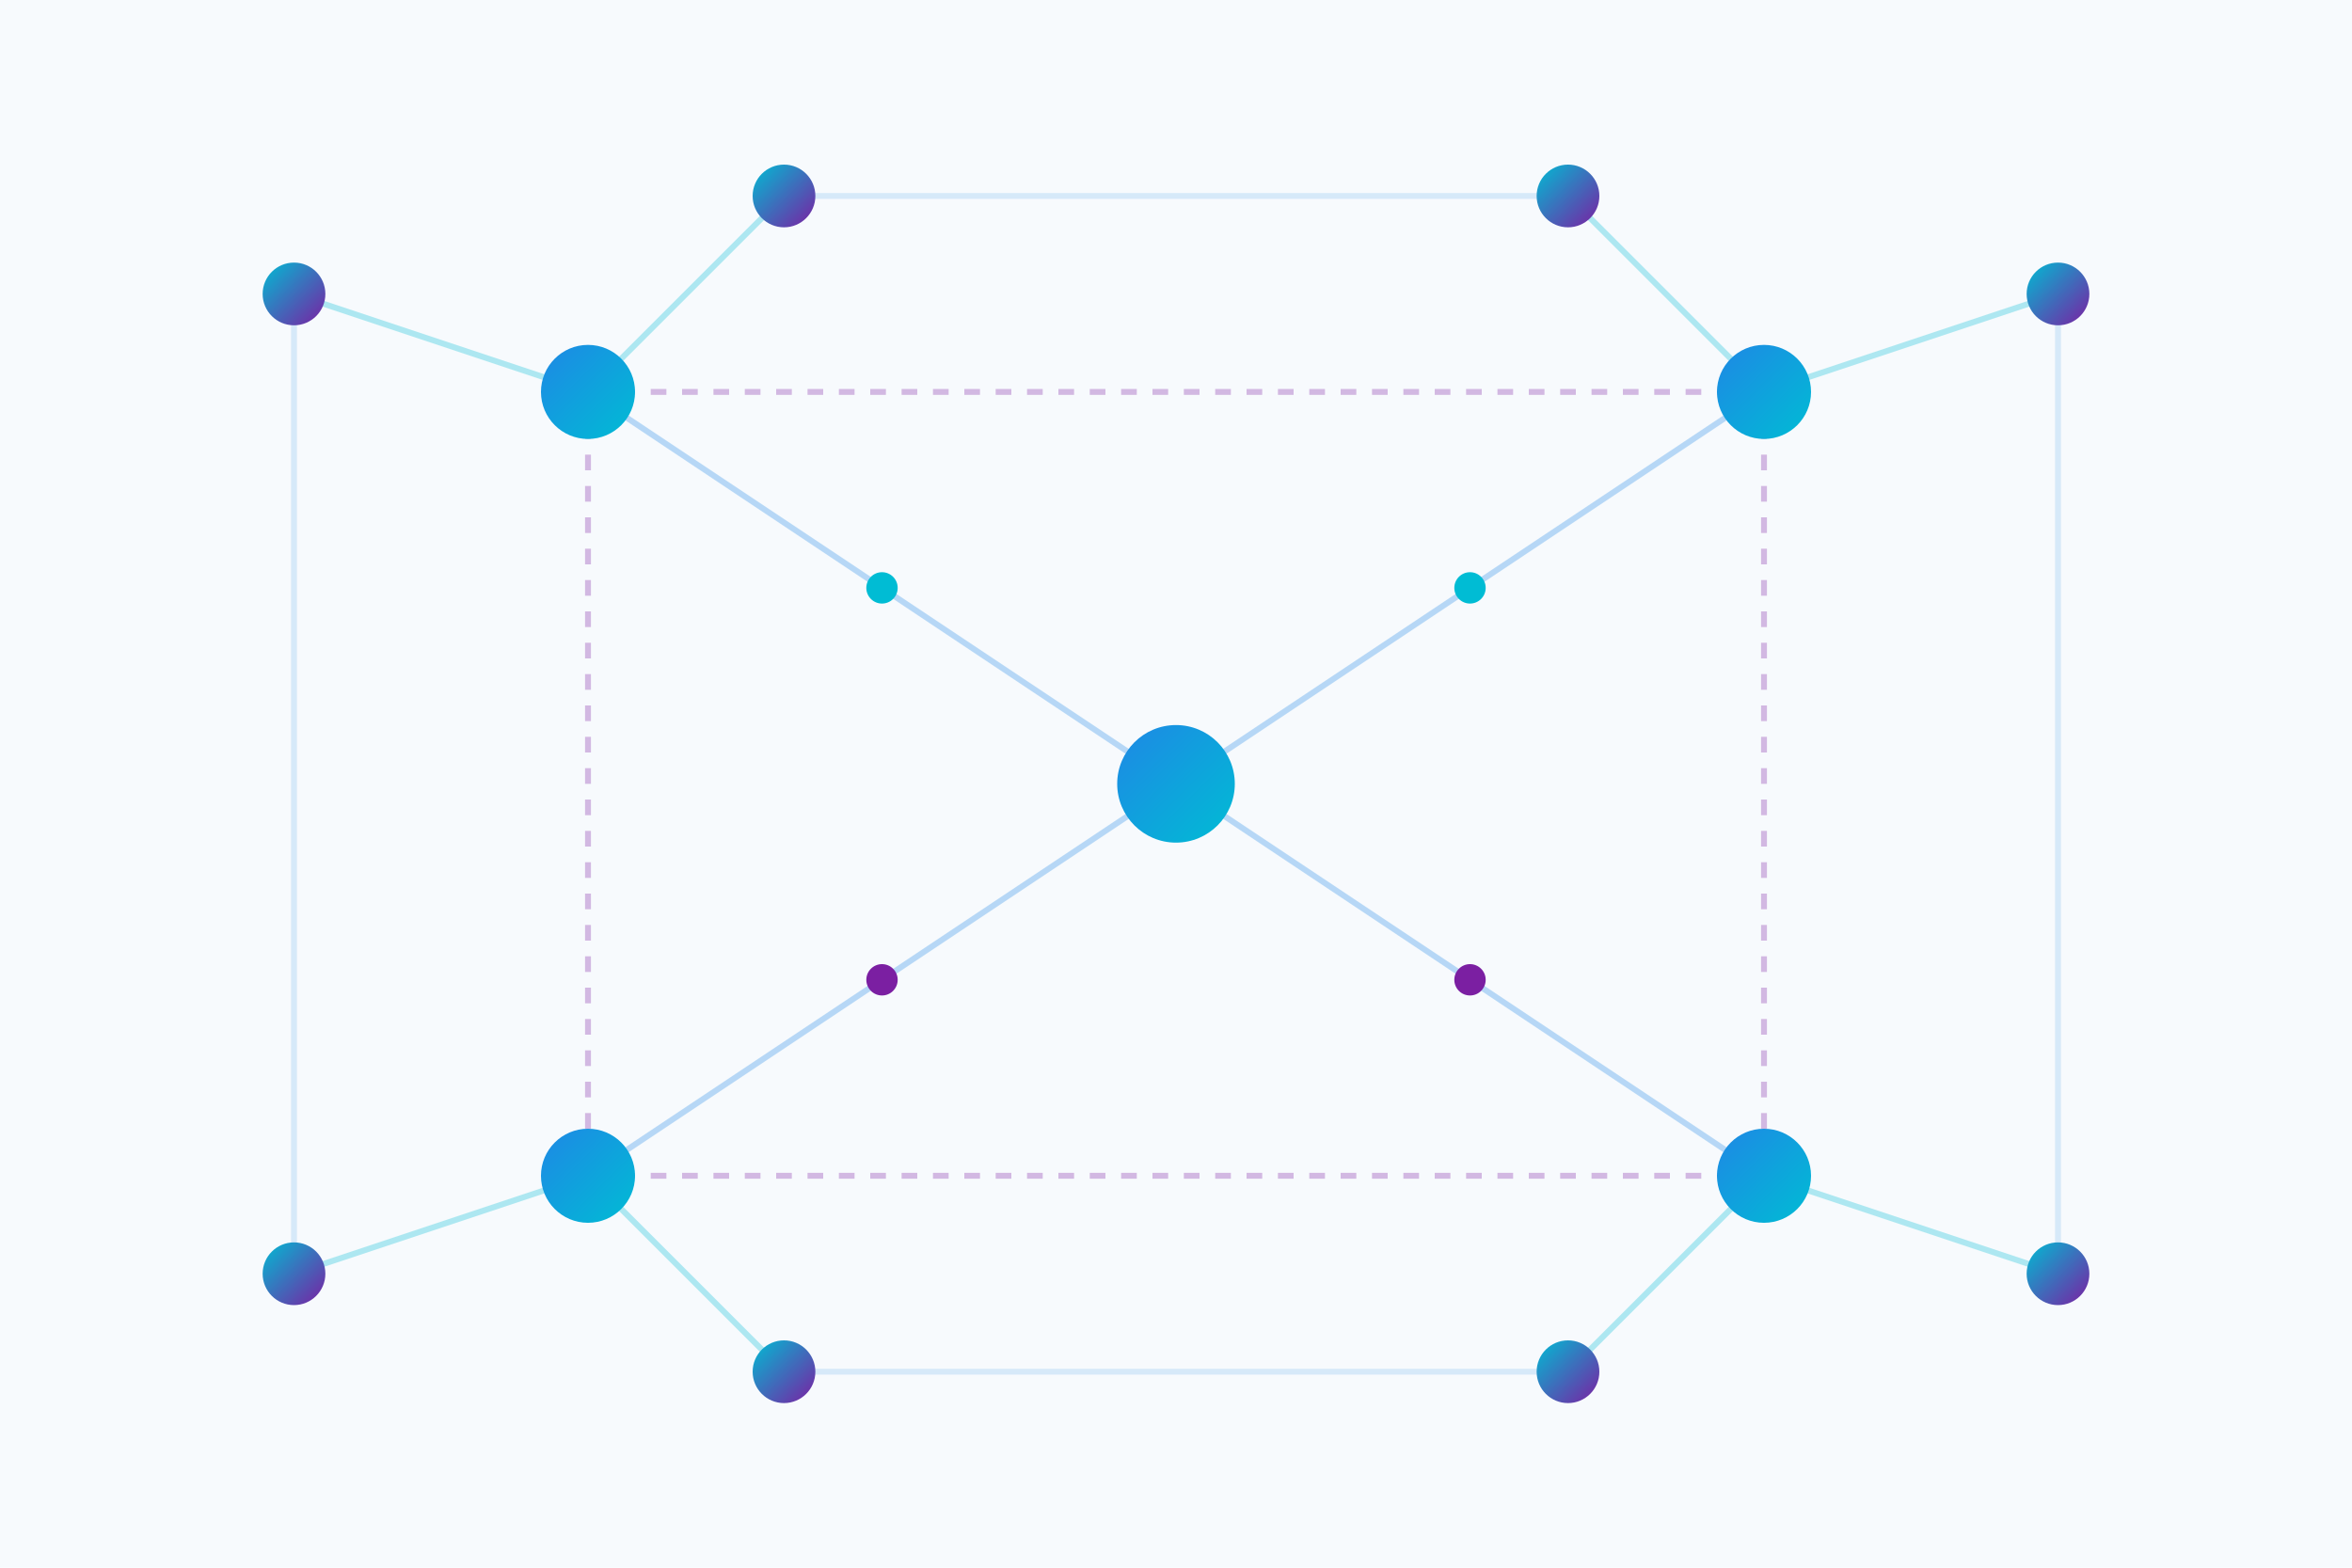 <?xml version="1.0" encoding="UTF-8"?>
<svg width="600" height="400" viewBox="0 0 600 400" xmlns="http://www.w3.org/2000/svg">
  <defs>
    <linearGradient id="nodeGradient1" x1="0%" y1="0%" x2="100%" y2="100%">
      <stop offset="0%" stop-color="#1e88e5" />
      <stop offset="100%" stop-color="#00bcd4" />
    </linearGradient>
    <linearGradient id="nodeGradient2" x1="0%" y1="0%" x2="100%" y2="100%">
      <stop offset="0%" stop-color="#00bcd4" />
      <stop offset="100%" stop-color="#7b1fa2" />
    </linearGradient>
    <filter id="glow" x="-50%" y="-50%" width="200%" height="200%">
      <feGaussianBlur stdDeviation="2.5" result="coloredBlur"/>
      <feMerge>
        <feMergeNode in="coloredBlur"/>
        <feMergeNode in="SourceGraphic"/>
      </feMerge>
    </filter>
  </defs>

  <!-- Background -->
  <rect width="600" height="400" fill="#f7fafd"/>

  <!-- Connections -->
  <g stroke-opacity="0.3" stroke-width="1.5">
    <!-- Central connections -->
    <line x1="300" y1="200" x2="150" y2="100" stroke="#1e88e5"/>
    <line x1="300" y1="200" x2="450" y2="100" stroke="#1e88e5"/>
    <line x1="300" y1="200" x2="150" y2="300" stroke="#1e88e5"/>
    <line x1="300" y1="200" x2="450" y2="300" stroke="#1e88e5"/>
    
    <!-- Secondary connections -->
    <line x1="150" y1="100" x2="75" y2="75" stroke="#00bcd4"/>
    <line x1="150" y1="100" x2="200" y2="50" stroke="#00bcd4"/>
    <line x1="450" y1="100" x2="400" y2="50" stroke="#00bcd4"/>
    <line x1="450" y1="100" x2="525" y2="75" stroke="#00bcd4"/>
    <line x1="150" y1="300" x2="75" y2="325" stroke="#00bcd4"/>
    <line x1="150" y1="300" x2="200" y2="350" stroke="#00bcd4"/>
    <line x1="450" y1="300" x2="400" y2="350" stroke="#00bcd4"/>
    <line x1="450" y1="300" x2="525" y2="325" stroke="#00bcd4"/>
    
    <!-- Mesh connections -->
    <line x1="150" y1="100" x2="450" y2="100" stroke="#7b1fa2" stroke-dasharray="4"/>
    <line x1="150" y1="300" x2="450" y2="300" stroke="#7b1fa2" stroke-dasharray="4"/>
    <line x1="150" y1="100" x2="150" y2="300" stroke="#7b1fa2" stroke-dasharray="4"/>
    <line x1="450" y1="100" x2="450" y2="300" stroke="#7b1fa2" stroke-dasharray="4"/>
    
    <!-- Tertiary connections -->
    <line x1="75" y1="75" x2="75" y2="325" stroke="#1e88e5" stroke-opacity="0.15"/>
    <line x1="525" y1="75" x2="525" y2="325" stroke="#1e88e5" stroke-opacity="0.15"/>
    <line x1="200" y1="50" x2="400" y2="50" stroke="#1e88e5" stroke-opacity="0.15"/>
    <line x1="200" y1="350" x2="400" y2="350" stroke="#1e88e5" stroke-opacity="0.15"/>
  </g>

  <!-- Nodes -->
  <g filter="url(#glow)">
    <!-- Central node -->
    <circle cx="300" cy="200" r="15" fill="url(#nodeGradient1)"/>
    
    <!-- Primary nodes -->
    <circle cx="150" cy="100" r="12" fill="url(#nodeGradient1)"/>
    <circle cx="450" cy="100" r="12" fill="url(#nodeGradient1)"/>
    <circle cx="150" cy="300" r="12" fill="url(#nodeGradient1)"/>
    <circle cx="450" cy="300" r="12" fill="url(#nodeGradient1)"/>
    
    <!-- Secondary nodes -->
    <circle cx="75" cy="75" r="8" fill="url(#nodeGradient2)"/>
    <circle cx="200" cy="50" r="8" fill="url(#nodeGradient2)"/>
    <circle cx="400" cy="50" r="8" fill="url(#nodeGradient2)"/>
    <circle cx="525" cy="75" r="8" fill="url(#nodeGradient2)"/>
    <circle cx="75" cy="325" r="8" fill="url(#nodeGradient2)"/>
    <circle cx="200" cy="350" r="8" fill="url(#nodeGradient2)"/>
    <circle cx="400" cy="350" r="8" fill="url(#nodeGradient2)"/>
    <circle cx="525" cy="325" r="8" fill="url(#nodeGradient2)"/>
  </g>

  <!-- Data packets -->
  <g>
    <circle cx="225" cy="150" r="4" fill="#00bcd4">
      <animate attributeName="cx" from="300" to="150" dur="4s" repeatCount="indefinite"/>
      <animate attributeName="cy" from="200" to="100" dur="4s" repeatCount="indefinite"/>
    </circle>
    <circle cx="375" cy="150" r="4" fill="#00bcd4">
      <animate attributeName="cx" from="300" to="450" dur="3s" repeatCount="indefinite"/>
      <animate attributeName="cy" from="200" to="100" dur="3s" repeatCount="indefinite"/>
    </circle>
    <circle cx="225" cy="250" r="4" fill="#7b1fa2">
      <animate attributeName="cx" from="300" to="150" dur="3.5s" repeatCount="indefinite"/>
      <animate attributeName="cy" from="200" to="300" dur="3.5s" repeatCount="indefinite"/>
    </circle>
    <circle cx="375" cy="250" r="4" fill="#7b1fa2">
      <animate attributeName="cx" from="300" to="450" dur="4.5s" repeatCount="indefinite"/>
      <animate attributeName="cy" from="200" to="300" dur="4.5s" repeatCount="indefinite"/>
    </circle>
  </g>
</svg>
